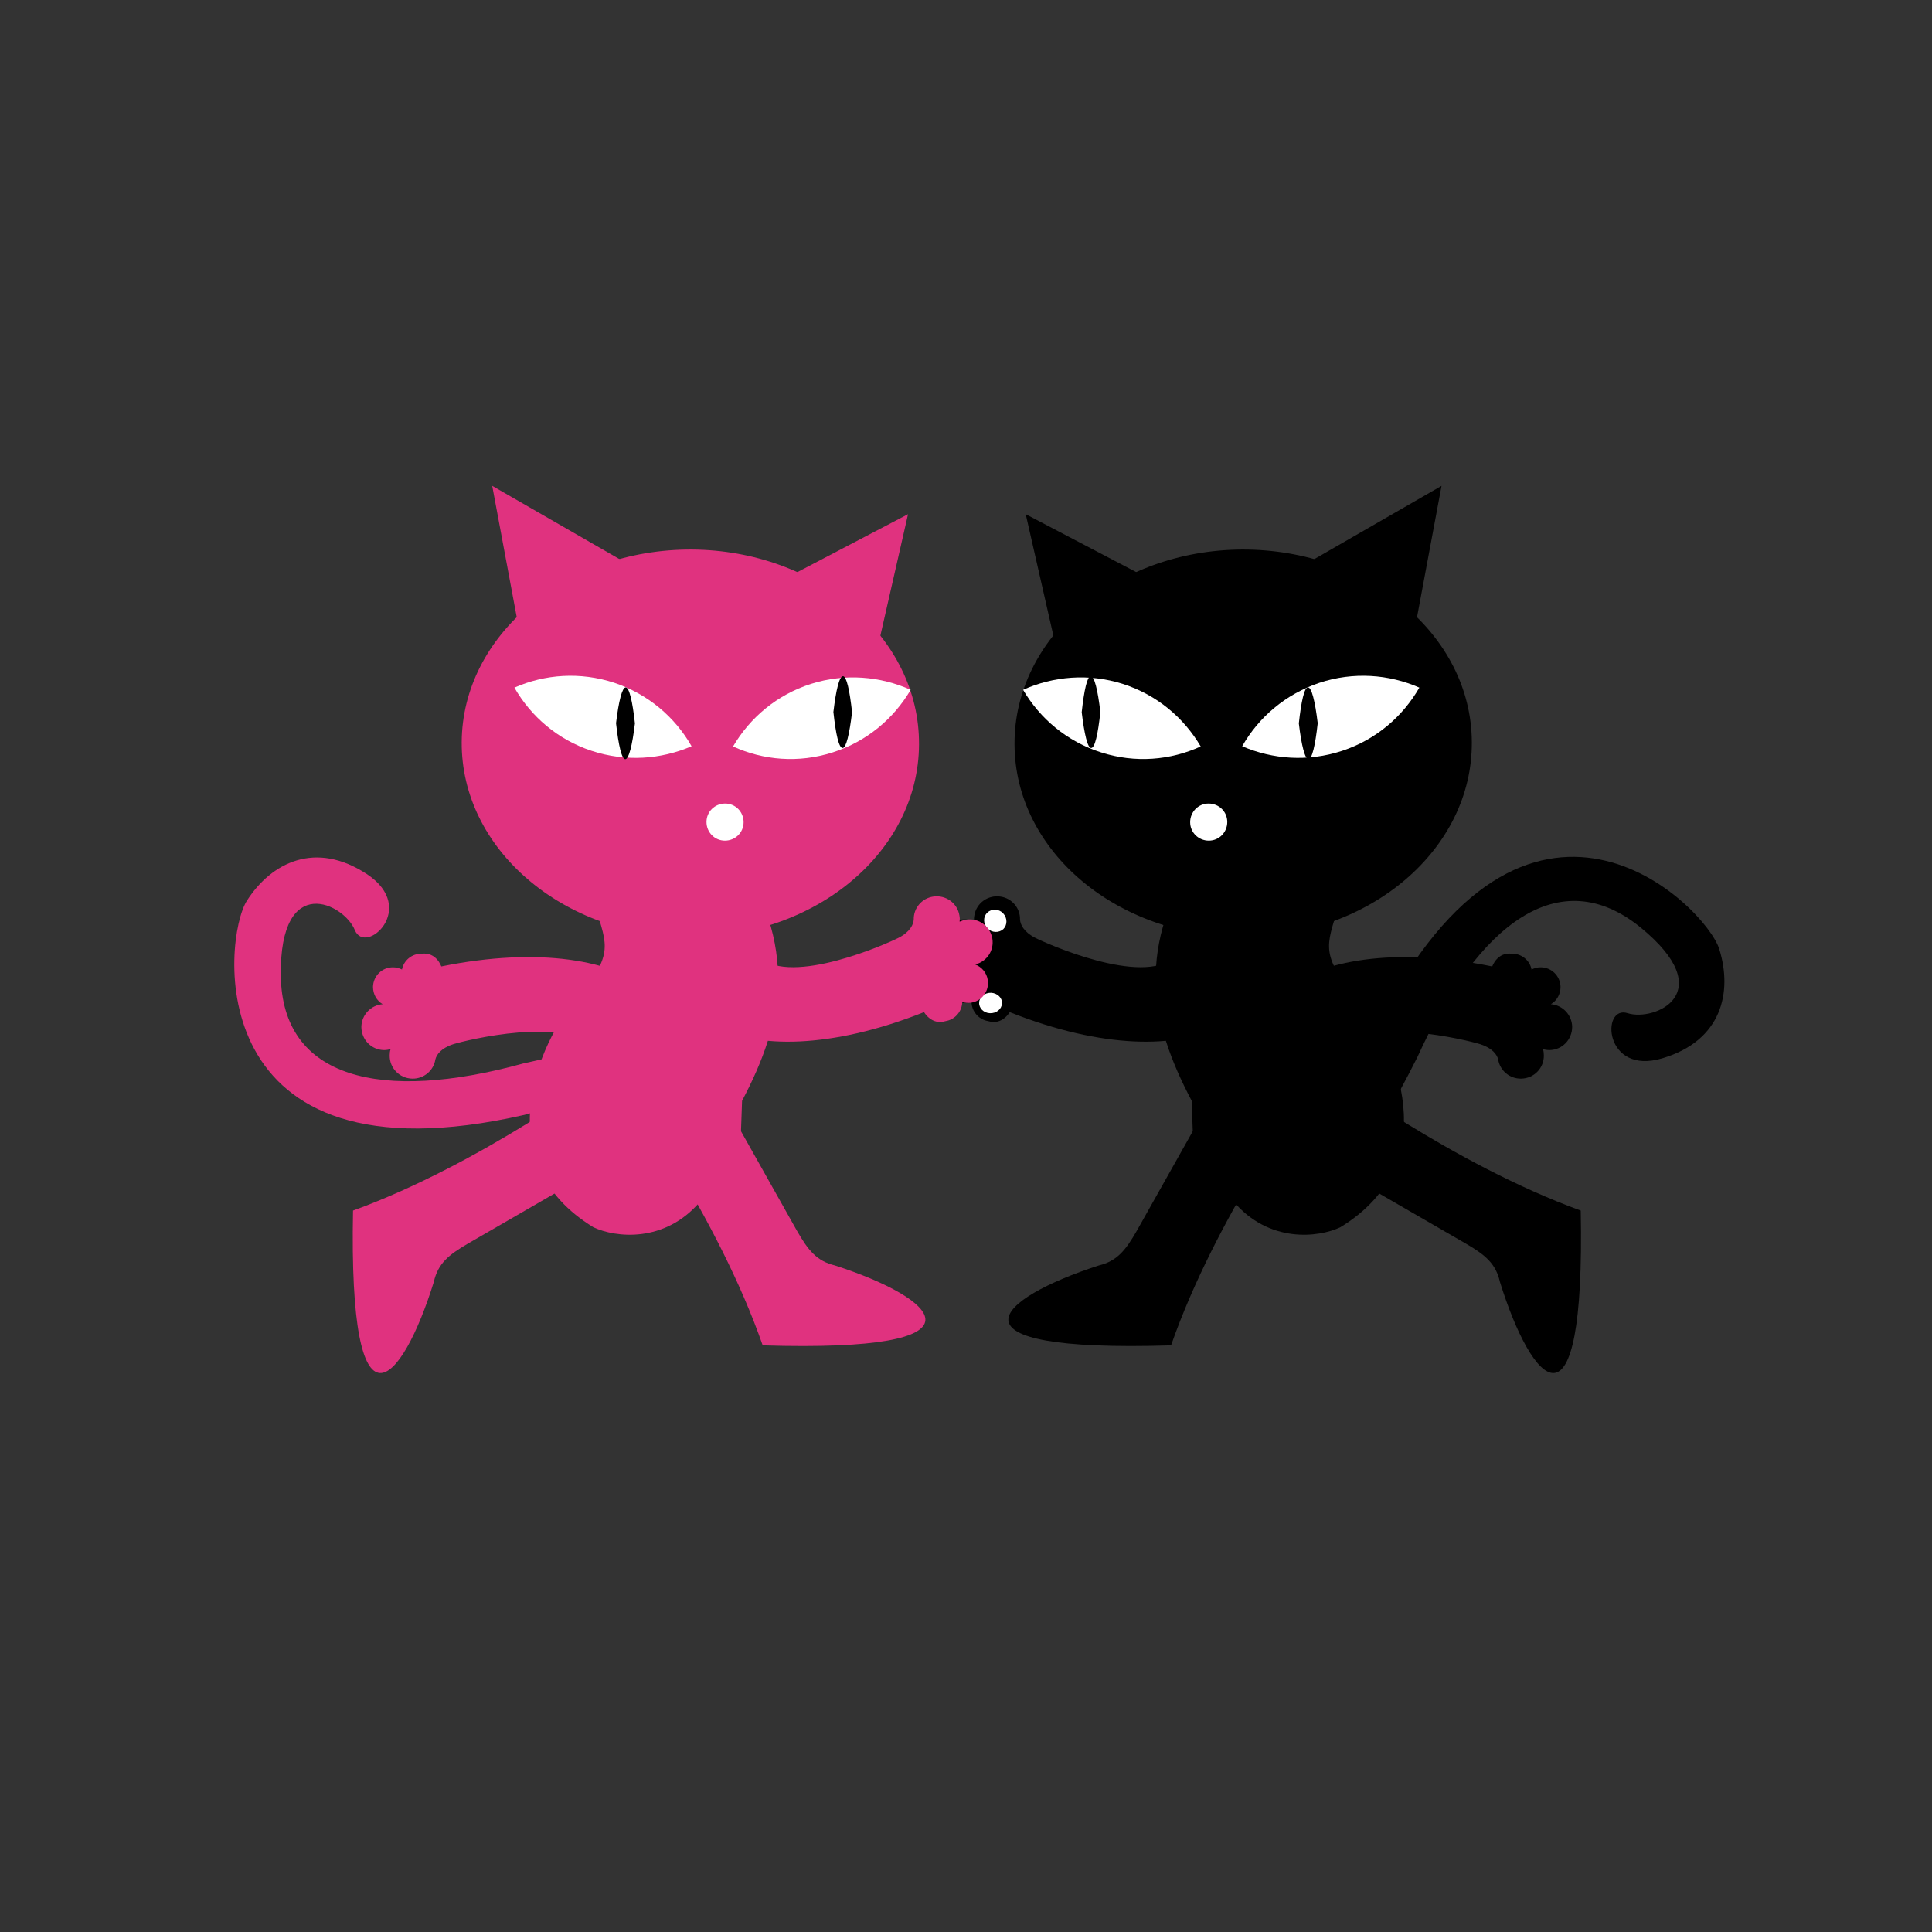 <?xml version="1.0" encoding="utf-8"?>
<!-- Generator: Adobe Illustrator 26.0.1, SVG Export Plug-In . SVG Version: 6.00 Build 0)  -->
<svg version="1.1" id="レイヤー_1" xmlns="http://www.w3.org/2000/svg" xmlns:xlink="http://www.w3.org/1999/xlink" x="0px"
	 y="0px" viewBox="0 0 88 88" style="enable-background:new 0 0 88 88;" xml:space="preserve">
<rect x="0" y="0" width="88" height="88" fill="#333333" stroke="none"/>
<style type="text/css">
	.st0{fill:#FFFFFF;}
	.st1{fill:#E0327F;}
</style>
<g>
	<g>
		<g>
			<g>
				<path d="M53.48,43.61c-1.47,1.3-5.82-0.63-6.34-0.9c-0.52-0.27-0.67-0.61-0.68-0.83c0.01-0.51-0.36-0.96-0.88-1.04
					c-0.57-0.09-1.11,0.29-1.2,0.86c-0.02,0.1-0.02,0.19-0.01,0.28c-0.09-0.04-0.18-0.07-0.29-0.09c-0.57-0.09-1.1,0.29-1.2,0.86
					c-0.09,0.54,0.25,1.05,0.78,1.18c-0.29,0.11-0.52,0.37-0.57,0.7c-0.08,0.49,0.25,0.96,0.75,1.04c0.14,0.02,0.28,0.01,0.41-0.03
					c0.01,0.42,0.32,0.8,0.76,0.87c0.64,0.2,0.98-0.41,0.98-0.41c4.25,1.69,7.68,1.66,9.54,0.63"/>
			</g>
			<path class="st0" d="M43.74,43.38c-0.29-0.17-0.41-0.53-0.25-0.79c0.16-0.26,0.52-0.34,0.81-0.16c0.29,0.17,0.41,0.53,0.25,0.79
				C44.4,43.48,44.04,43.56,43.74,43.38z"/>
			<path class="st0" d="M44.12,45.24c-0.34-0.02-0.6-0.28-0.59-0.59c0.02-0.3,0.31-0.54,0.65-0.52c0.34,0.02,0.61,0.28,0.59,0.59
				C44.75,45.03,44.46,45.26,44.12,45.24z"/>
			<path class="st0" d="M45.09,46.15c-0.29-0.01-0.51-0.24-0.49-0.49c0.01-0.26,0.26-0.45,0.55-0.44c0.29,0.02,0.51,0.24,0.49,0.49
				C45.62,45.97,45.38,46.16,45.09,46.15z"/>
			<path class="st0" d="M44.98,42.29c-0.2-0.21-0.21-0.53-0.01-0.72c0.2-0.19,0.52-0.18,0.72,0.03c0.2,0.21,0.2,0.53,0.01,0.72
				C45.5,42.5,45.18,42.49,44.98,42.29z"/>
		</g>
		<polygon points="48.38,30.71 46.72,23.42 53.34,26.89 		"/>
		<polygon points="64.29,29.47 65.66,22.13 59.18,25.86 		"/>
		<path d="M67.04,33.8c0.03,4.87-4.61,8.85-10.37,8.88c-5.75,0.03-10.44-3.89-10.46-8.77c-0.03-4.87,4.61-8.85,10.36-8.88
			C62.33,25.01,67.02,28.93,67.04,33.8z"/>
		<path class="st0" d="M64.65,31.32c-0.76,1.32-1.97,2.37-3.52,2.88c-1.55,0.51-3.16,0.39-4.55-0.21c0.75-1.32,1.97-2.37,3.52-2.89
			C61.65,30.59,63.26,30.71,64.65,31.32z"/>
		<path d="M60.02,32.94c-0.11,1.01-0.26,1.64-0.42,1.64c-0.16,0-0.32-0.62-0.44-1.63c0.11-1.01,0.25-1.64,0.42-1.64
			C59.74,31.31,59.9,31.93,60.02,32.94z"/>
		<path class="st0" d="M46.6,31.42c0.77,1.31,1.99,2.35,3.55,2.85c1.56,0.5,3.16,0.36,4.54-0.27c-0.77-1.31-1.99-2.35-3.55-2.85
			C49.59,30.66,47.98,30.8,46.6,31.42z"/>
		<path d="M49.27,32.44c0.12,1.01,0.27,1.63,0.43,1.63c0.17,0,0.31-0.62,0.42-1.64c-0.12-1.01-0.27-1.63-0.44-1.63
			C49.52,30.81,49.38,31.43,49.27,32.44z"/>
		<path class="st0" d="M54.21,37.45c0-0.47,0.37-0.85,0.84-0.85c0.47,0,0.85,0.37,0.85,0.84c0,0.47-0.37,0.85-0.84,0.85
			C54.59,38.29,54.21,37.92,54.21,37.45z"/>
		<path d="M59.34,54.27c3.04-1.28,3.65-3.24,3.65-3.24c0.53-0.87,1.04-1.83,1.57-2.88c2.78-6.12,6.49-8.89,10.16-5.91
			c3.66,2.99,0.64,4.3-0.58,3.91c-1.22-0.4-1.1,2.86,1.59,2.05c2.7-0.81,3.19-3.01,2.58-4.97c-0.61-1.96-8.71-10.08-15.59,3.47"/>
		<path d="M66.76,56.64l-8.15-4.71l1.87-3.15c0,0,5.68,4.24,11.52,6.36c0.21,10.73-2.23,7.92-3.68,3.25
			C68.13,57.55,67.65,57.16,66.76,56.64z"/>
		<path d="M51.78,56.06l4.61-8.2l3.17,1.83c0,0-4.18,5.73-6.22,11.59c-10.72,0.33-7.94-2.14-3.29-3.64
			C50.88,57.44,51.27,56.95,51.78,56.06z"/>
		<path d="M56.18,54.72l-1.82-2.31l-0.08-2.27c-1.92-3.64-2.56-7,0.34-11.41l6.4,2.28c-0.45,1.9-1.09,2.29,0.75,4.41
			c1.84,2.13,4.12,7.53-0.72,10.48C60.06,56.37,57.8,56.64,56.18,54.72z"/>
		<g>
			<path d="M61.02,47.79c1.21-1.54,5.83-0.41,6.4-0.23c0.56,0.18,0.77,0.48,0.82,0.7c0.08,0.5,0.52,0.88,1.05,0.87
				c0.58-0.01,1.04-0.48,1.03-1.06c0-0.1-0.01-0.19-0.04-0.28c0.09,0.02,0.19,0.04,0.3,0.04c0.58-0.01,1.03-0.48,1.03-1.06
				c-0.01-0.55-0.44-0.99-0.97-1.03c0.27-0.16,0.44-0.45,0.44-0.79c-0.01-0.5-0.42-0.9-0.92-0.89c-0.14,0-0.28,0.04-0.4,0.1
				c-0.08-0.42-0.46-0.73-0.9-0.72c-0.67-0.08-0.89,0.58-0.89,0.58c-4.49-0.91-7.85-0.27-9.51,1.07"/>
		</g>
		<g>
			<g>
				<path class="st1" d="M34.6,43.61c1.47,1.3,5.82-0.63,6.34-0.9c0.52-0.27,0.67-0.61,0.68-0.83c-0.01-0.51,0.36-0.96,0.88-1.04
					c0.57-0.09,1.11,0.29,1.2,0.86c0.02,0.1,0.02,0.19,0.01,0.28c0.09-0.04,0.18-0.07,0.29-0.09c0.57-0.09,1.1,0.29,1.2,0.86
					c0.09,0.54-0.25,1.05-0.78,1.18c0.29,0.11,0.52,0.37,0.57,0.7c0.08,0.49-0.25,0.96-0.75,1.04c-0.14,0.02-0.28,0.01-0.41-0.03
					c-0.01,0.42-0.32,0.8-0.76,0.87c-0.64,0.2-0.98-0.41-0.98-0.41c-4.25,1.69-7.68,1.66-9.54,0.63"/>
			</g>
		</g>
		<polygon class="st1" points="39.7,30.71 41.36,23.42 34.73,26.89 		"/>
		<polygon class="st1" points="23.79,29.47 22.42,22.13 28.9,25.86 		"/>
		<path class="st1" d="M21.03,33.8c-0.03,4.87,4.61,8.85,10.37,8.88c5.75,0.03,10.44-3.89,10.46-8.77
			c0.03-4.87-4.61-8.85-10.36-8.88C25.75,25.01,21.06,28.93,21.03,33.8z"/>
		<path class="st0" d="M23.43,31.32c0.76,1.32,1.97,2.37,3.52,2.88c1.55,0.51,3.16,0.39,4.55-0.21c-0.75-1.32-1.97-2.37-3.52-2.89
			C26.42,30.59,24.82,30.71,23.43,31.32z"/>
		<path d="M28.06,32.94c0.11,1.01,0.26,1.64,0.42,1.64c0.16,0,0.32-0.62,0.44-1.63c-0.11-1.01-0.26-1.64-0.42-1.64
			S28.18,31.93,28.06,32.94z"/>
		<path class="st0" d="M41.48,31.42c-0.77,1.31-1.99,2.35-3.55,2.85c-1.56,0.5-3.16,0.36-4.54-0.27c0.77-1.31,1.99-2.35,3.55-2.85
			C38.49,30.66,40.1,30.8,41.48,31.42z"/>
		<path d="M38.81,32.44c-0.12,1.01-0.27,1.63-0.43,1.63c-0.17,0-0.31-0.62-0.42-1.64c0.12-1.01,0.27-1.63,0.44-1.63
			C38.56,30.81,38.7,31.43,38.81,32.44z"/>
		<path class="st0" d="M33.87,37.45c0-0.47-0.37-0.85-0.84-0.85c-0.47,0-0.85,0.37-0.85,0.84c0,0.47,0.37,0.85,0.84,0.85
			C33.49,38.29,33.87,37.92,33.87,37.45z"/>
		<path class="st1" d="M31.86,48.54c-2.93-1.51-4.82-0.73-4.82-0.73c-1.01,0.15-2.08,0.37-3.21,0.63
			c-6.48,1.78-10.99,0.7-11.04-4.02c-0.05-4.73,2.89-3.25,3.37-2.06c0.48,1.19,2.9-0.98,0.56-2.54c-2.35-1.55-4.36-0.53-5.47,1.2
			c-1.11,1.72-2.17,13.14,12.64,9.76"/>
		<path class="st1" d="M21.32,56.64l8.15-4.71l-1.87-3.15c0,0-5.68,4.24-11.52,6.36c-0.21,10.73,2.23,7.92,3.68,3.25
			C19.95,57.55,20.43,57.16,21.32,56.64z"/>
		<path class="st1" d="M36.3,56.06l-4.61-8.2l-3.17,1.83c0,0,4.18,5.73,6.22,11.59c10.72,0.33,7.94-2.14,3.29-3.64
			C37.2,57.44,36.81,56.95,36.3,56.06z"/>
		<path class="st1" d="M31.9,54.72l1.82-2.31l0.08-2.27c1.92-3.64,2.56-7-0.34-11.41l-6.4,2.28c0.45,1.9,1.09,2.29-0.75,4.41
			c-1.84,2.13-4.12,7.53,0.72,10.48C28.02,56.37,30.28,56.64,31.9,54.72z"/>
		<g>
			<path class="st1" d="M27.05,47.79c-1.21-1.54-5.83-0.41-6.4-0.23c-0.56,0.18-0.77,0.48-0.82,0.7c-0.08,0.5-0.52,0.88-1.05,0.87
				c-0.58-0.01-1.04-0.48-1.03-1.06c0-0.1,0.01-0.19,0.04-0.28c-0.09,0.02-0.19,0.04-0.3,0.04c-0.58-0.01-1.03-0.48-1.03-1.06
				c0.01-0.55,0.44-0.99,0.97-1.03c-0.27-0.16-0.44-0.45-0.44-0.79c0.01-0.5,0.42-0.9,0.92-0.89c0.14,0,0.28,0.04,0.4,0.1
				c0.08-0.42,0.46-0.73,0.9-0.72c0.67-0.08,0.89,0.58,0.89,0.58c4.49-0.91,7.85-0.27,9.51,1.07"/>
		</g>
	</g>
</g>
</svg>
